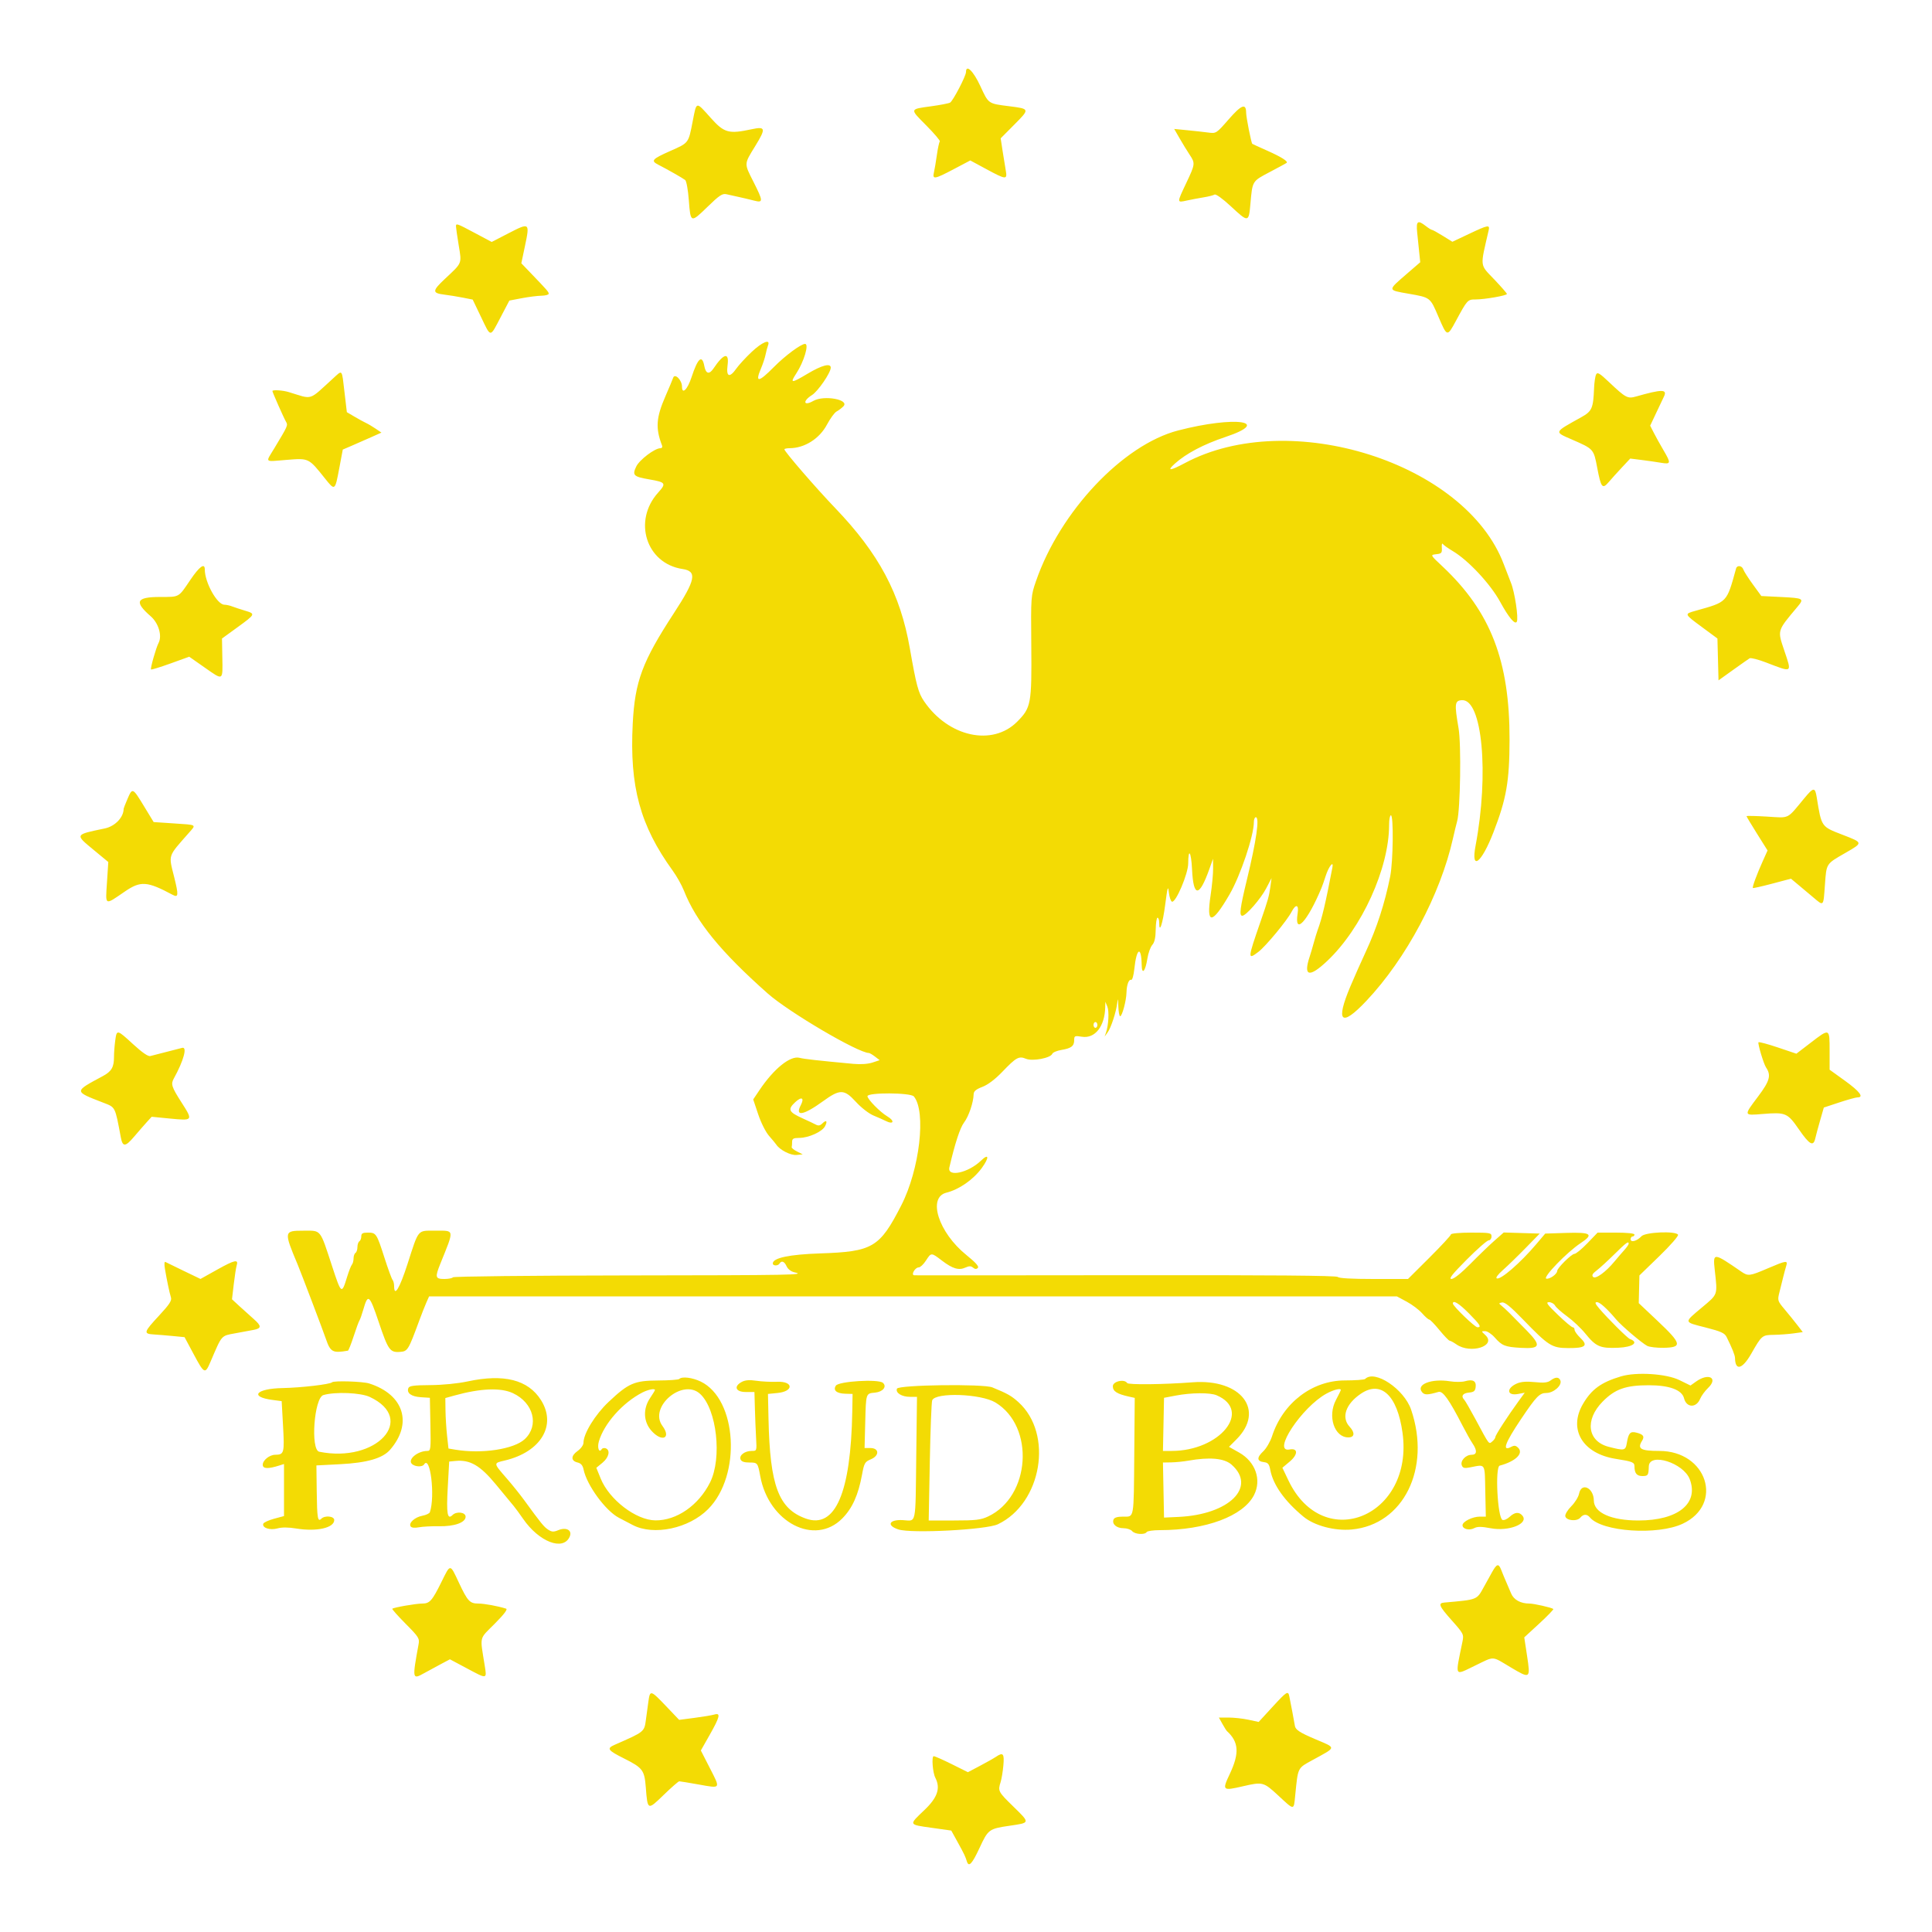 <?xml version="1.0" encoding="UTF-8"?> <svg xmlns="http://www.w3.org/2000/svg" xmlns:xlink="http://www.w3.org/1999/xlink" id="svg" version="1.1" width="400" height="400" viewBox="0, 0, 400,400"><g id="svgg"><path id="path0" d="M200.000 14.923 C 200.000 15.726,197.298 20.913,196.707 21.244 C 196.420 21.405,194.663 21.745,192.803 22.000 C 188.270 22.620,188.306 22.485,191.771 25.970 C 193.450 27.660,194.713 29.153,194.577 29.289 C 194.442 29.425,194.170 30.676,193.973 32.068 C 193.777 33.461,193.501 35.095,193.361 35.700 C 193.013 37.206,193.472 37.129,197.490 35.009 L 200.884 33.219 204.196 35.009 C 208.303 37.230,208.586 37.250,208.235 35.300 C 208.086 34.475,207.788 32.639,207.572 31.219 L 207.180 28.639 210.031 25.768 C 213.241 22.537,213.241 22.538,208.938 21.992 C 204.543 21.435,204.688 21.537,202.963 17.809 C 201.525 14.702,200.000 13.217,200.000 14.923 M143.418 25.100 C 142.518 29.706,142.642 29.541,138.776 31.257 C 134.992 32.936,134.690 33.280,136.280 34.096 C 138.191 35.077,141.377 36.889,141.864 37.273 C 142.119 37.474,142.456 39.342,142.612 41.425 C 142.970 46.200,143.000 46.211,146.493 42.811 C 148.927 40.442,149.563 40.020,150.400 40.213 C 150.950 40.339,152.120 40.600,153.000 40.791 C 153.880 40.983,155.275 41.314,156.100 41.528 C 158.051 42.032,158.042 41.698,156.000 37.648 C 154.029 33.739,154.012 34.070,156.387 30.200 C 158.614 26.572,158.517 26.137,155.619 26.759 C 150.852 27.781,149.945 27.529,147.144 24.400 C 144.041 20.935,144.239 20.898,143.418 25.100 M254.405 24.687 C 251.848 27.618,251.786 27.659,250.205 27.448 C 249.322 27.330,247.364 27.113,245.853 26.965 L 243.106 26.697 244.229 28.648 C 244.847 29.722,245.768 31.227,246.276 31.993 C 247.485 33.816,247.471 33.940,245.600 37.896 C 243.631 42.059,243.629 41.974,245.700 41.521 C 246.635 41.317,248.211 41.019,249.202 40.859 C 250.193 40.699,251.209 40.441,251.461 40.286 C 251.728 40.121,253.126 41.126,254.820 42.702 C 258.478 46.103,258.538 46.096,258.886 42.200 C 259.315 37.402,259.223 37.553,262.886 35.622 C 264.709 34.661,266.279 33.809,266.376 33.728 C 266.748 33.418,265.285 32.491,262.400 31.210 C 260.750 30.478,259.343 29.834,259.273 29.779 C 259.060 29.612,258.000 24.257,258.000 23.349 C 258.000 21.312,257.035 21.671,254.405 24.687 M293.408 48.100 C 293.524 49.255,293.715 51.121,293.832 52.247 L 294.044 54.293 291.322 56.647 C 287.222 60.191,287.212 60.033,291.600 60.805 C 296.185 61.612,296.079 61.530,297.808 65.566 C 299.618 69.794,299.621 69.794,301.459 66.390 C 303.781 62.090,303.863 62.000,305.476 62.000 C 307.385 62.000,312.003 61.191,311.989 60.859 C 311.984 60.717,310.814 59.374,309.389 57.874 C 306.316 54.640,306.414 55.486,308.208 47.700 C 308.489 46.480,308.121 46.546,304.141 48.428 L 300.698 50.056 298.722 48.828 C 297.636 48.153,296.624 47.596,296.473 47.591 C 296.323 47.586,295.750 47.230,295.200 46.800 C 293.524 45.489,293.170 45.746,293.408 48.100 M94.408 46.900 C 94.412 47.175,94.666 48.930,94.973 50.800 C 95.608 54.681,95.750 54.336,92.100 57.753 C 89.487 60.199,89.458 60.684,91.900 60.986 C 92.945 61.115,94.715 61.402,95.833 61.624 L 97.866 62.027 99.585 65.614 C 101.670 69.966,101.404 69.960,103.630 65.715 L 105.458 62.230 108.029 61.740 C 109.443 61.470,111.275 61.238,112.100 61.225 C 112.925 61.211,113.600 61.028,113.600 60.818 C 113.600 60.433,113.385 60.186,109.867 56.520 L 107.935 54.506 108.701 50.870 C 109.705 46.104,109.639 46.052,105.378 48.249 L 101.800 50.094 98.331 48.247 C 94.521 46.218,94.396 46.175,94.408 46.900 M155.582 72.900 C 154.363 74.055,152.956 75.585,152.456 76.300 C 151.043 78.318,150.314 78.037,150.638 75.600 C 151.002 72.858,149.836 73.137,147.712 76.300 C 146.841 77.598,146.128 77.408,145.826 75.800 C 145.365 73.339,144.486 74.103,143.171 78.108 C 142.335 80.656,141.200 81.771,141.200 80.044 C 141.200 78.705,139.725 77.213,139.377 78.200 C 139.222 78.640,138.506 80.350,137.786 82.000 C 135.839 86.462,135.686 88.632,137.065 92.225 C 137.193 92.558,137.048 92.800,136.721 92.800 C 135.556 92.800,132.382 95.210,131.721 96.597 C 130.862 98.397,131.168 98.697,134.427 99.254 C 137.838 99.836,137.994 100.067,136.272 101.974 C 130.975 107.836,133.790 116.680,141.310 117.807 C 144.380 118.268,144.041 120.018,139.544 126.912 C 132.975 136.984,131.456 141.052,131.001 149.800 C 130.322 162.848,132.521 170.934,139.290 180.280 C 140.118 181.424,141.156 183.273,141.595 184.388 C 144.135 190.832,149.196 197.044,158.944 205.686 C 163.283 209.532,177.576 217.945,179.881 218.009 C 180.057 218.014,180.633 218.351,181.162 218.757 L 182.124 219.497 180.622 219.993 C 179.703 220.296,178.167 220.399,176.660 220.259 C 169.159 219.559,166.494 219.260,165.543 219.011 C 163.623 218.509,160.227 221.247,157.228 225.713 L 155.943 227.627 156.978 230.713 C 157.563 232.459,158.544 234.403,159.236 235.188 C 159.908 235.951,160.580 236.761,160.729 236.988 C 161.455 238.093,163.706 239.241,164.916 239.124 L 166.200 239.000 165.011 238.400 C 164.357 238.070,163.862 237.665,163.911 237.500 C 163.960 237.335,164.000 236.840,164.000 236.400 C 164.000 235.744,164.270 235.598,165.500 235.591 C 167.414 235.580,170.199 234.323,170.800 233.200 C 171.388 232.101,171.091 231.766,170.263 232.594 C 169.807 233.050,169.432 233.119,168.916 232.842 C 168.522 232.630,167.300 232.052,166.200 231.556 C 163.270 230.236,163.022 229.698,164.650 228.188 C 165.984 226.952,166.581 227.290,165.785 228.830 C 164.529 231.258,166.363 230.928,170.400 227.997 C 173.892 225.463,174.779 225.475,177.164 228.085 C 178.313 229.341,179.874 230.555,180.874 230.969 C 181.823 231.361,182.913 231.844,183.295 232.041 C 185.029 232.937,185.350 232.097,183.655 231.096 C 182.213 230.244,179.600 227.576,179.600 226.955 C 179.600 226.156,188.540 226.204,189.205 227.006 C 191.795 230.127,190.408 242.121,186.598 249.557 C 182.120 258.298,180.694 259.142,169.800 259.505 C 163.418 259.717,160.000 260.442,160.000 261.586 C 160.000 262.116,161.074 262.127,161.400 261.600 C 161.818 260.924,162.396 261.153,162.864 262.180 C 163.131 262.766,163.783 263.265,164.484 263.418 C 167.002 263.972,164.171 264.024,129.646 264.065 C 110.030 264.088,93.885 264.263,93.767 264.454 C 93.649 264.644,92.843 264.800,91.976 264.800 C 90.127 264.800,90.036 264.452,91.155 261.674 C 94.114 254.334,94.187 254.800,90.073 254.800 C 86.373 254.800,86.739 254.357,84.372 261.694 C 82.736 266.764,81.600 268.644,81.600 266.280 C 81.600 265.774,81.453 265.189,81.272 264.980 C 81.092 264.771,80.338 262.710,79.598 260.400 C 77.984 255.367,77.873 255.200,76.151 255.200 C 75.080 255.200,74.800 255.361,74.800 255.976 C 74.800 256.403,74.620 256.864,74.400 257.000 C 74.180 257.136,74.000 257.676,74.000 258.200 C 74.000 258.724,73.820 259.264,73.600 259.400 C 73.380 259.536,73.200 260.051,73.200 260.544 C 73.200 261.037,73.048 261.611,72.863 261.820 C 72.677 262.029,72.223 263.190,71.853 264.400 C 70.748 268.016,70.664 267.959,68.806 262.304 C 66.177 254.299,66.579 254.800,62.790 254.800 C 58.764 254.800,58.741 254.935,61.622 261.800 C 62.307 263.434,66.876 275.464,67.471 277.200 C 68.411 279.945,68.873 280.192,72.032 279.641 C 72.160 279.618,72.689 278.295,73.207 276.700 C 73.725 275.105,74.269 273.620,74.416 273.400 C 74.563 273.180,74.933 272.131,75.238 271.069 C 76.186 267.768,76.497 268.028,78.412 273.719 C 80.359 279.507,80.739 280.043,82.787 279.898 C 84.407 279.784,84.523 279.596,86.807 273.400 C 87.293 272.080,87.949 270.415,88.264 269.700 L 88.838 268.400 189.022 268.400 L 289.206 268.400 291.247 269.500 C 292.370 270.105,293.803 271.185,294.432 271.900 C 295.061 272.615,295.724 273.200,295.905 273.200 C 296.087 273.200,297.037 274.181,298.018 275.381 C 298.998 276.580,299.952 277.570,300.138 277.581 C 300.324 277.591,300.954 277.935,301.538 278.343 C 304.479 280.403,309.923 278.650,307.525 276.416 C 306.651 275.602,306.651 275.600,307.483 275.600 C 307.942 275.600,308.842 276.198,309.483 276.928 C 310.963 278.614,311.600 278.867,314.846 279.057 C 318.938 279.297,319.175 278.625,316.102 275.482 C 312.549 271.847,311.756 271.066,310.951 270.403 C 310.254 269.829,310.255 269.800,310.996 269.658 C 311.541 269.553,312.767 270.545,315.194 273.055 C 320.626 278.673,321.271 279.084,324.689 279.105 C 328.267 279.128,328.881 278.610,327.193 276.993 C 326.537 276.365,326.000 275.614,326.000 275.325 C 326.000 275.036,325.826 274.800,325.614 274.800 C 325.402 274.800,324.012 273.630,322.524 272.200 C 320.321 270.082,319.982 269.600,320.696 269.600 C 321.178 269.600,321.744 269.915,321.953 270.300 C 322.163 270.685,323.295 271.696,324.468 272.547 C 325.640 273.398,327.320 274.982,328.200 276.068 C 330.439 278.829,331.287 279.197,335.051 279.035 C 338.077 278.905,339.389 277.925,337.463 277.234 C 336.952 277.050,332.821 272.943,331.093 270.900 C 330.243 269.895,330.140 269.600,330.637 269.600 C 331.239 269.600,332.697 270.916,334.637 273.210 C 335.726 274.498,339.930 278.073,341.032 278.648 C 341.504 278.894,343.040 279.074,344.445 279.048 C 348.354 278.975,348.188 278.203,343.264 273.555 L 339.287 269.800 339.355 266.933 L 339.424 264.066 343.554 260.063 C 345.847 257.842,347.566 255.869,347.419 255.630 C 346.916 254.816,340.624 255.090,339.836 255.960 C 338.940 256.950,337.600 257.311,337.600 256.563 C 337.600 256.253,337.780 256.000,338.000 256.000 C 338.220 256.000,338.400 255.820,338.400 255.600 C 338.400 255.361,336.861 255.200,334.583 255.200 L 330.765 255.200 328.651 257.400 C 327.489 258.610,326.281 259.600,325.969 259.601 C 325.371 259.601,322.400 262.542,322.400 263.133 C 322.400 263.773,320.863 264.871,320.157 264.735 C 319.282 264.566,324.420 259.241,327.266 257.366 C 330.059 255.525,329.434 255.094,324.215 255.262 L 319.924 255.400 318.062 257.598 C 314.802 261.445,310.730 264.985,309.905 264.688 C 309.596 264.577,310.084 263.903,311.159 262.953 C 312.127 262.099,314.237 260.050,315.849 258.400 L 318.780 255.400 315.054 255.286 L 311.328 255.173 309.389 256.886 C 308.322 257.829,306.075 259.995,304.396 261.700 C 302.535 263.589,301.019 264.800,300.513 264.800 C 299.883 264.800,300.640 263.837,303.658 260.800 C 305.845 258.600,307.896 256.800,308.217 256.800 C 308.537 256.800,308.800 256.440,308.800 256.000 C 308.800 255.251,308.533 255.200,304.600 255.200 C 302.272 255.200,300.400 255.366,300.400 255.573 C 300.400 255.778,298.400 257.938,295.956 260.373 L 291.512 264.800 284.380 264.800 C 279.848 264.800,277.153 264.647,276.989 264.382 C 276.811 264.094,263.135 263.981,233.265 264.019 C 209.359 264.049,189.569 264.057,189.286 264.037 C 188.549 263.984,189.444 262.400,190.210 262.400 C 190.531 262.400,191.199 261.772,191.696 261.005 C 192.809 259.287,192.783 259.287,195.027 261.000 C 197.225 262.677,198.512 263.060,199.874 262.439 C 200.648 262.086,201.026 262.089,201.462 262.451 C 201.859 262.781,202.161 262.799,202.452 262.508 C 202.742 262.218,202.016 261.401,200.071 259.830 C 194.312 255.176,191.986 247.916,195.940 246.931 C 198.572 246.276,201.507 244.234,203.259 241.840 C 204.860 239.652,204.761 238.694,203.100 240.301 C 200.473 242.844,196.071 243.785,196.556 241.700 C 197.720 236.699,198.776 233.476,199.604 232.395 C 200.562 231.144,201.547 228.237,201.582 226.554 C 201.595 225.928,202.064 225.531,203.393 225.024 C 204.526 224.591,206.035 223.454,207.493 221.933 C 210.403 218.897,210.946 218.598,212.423 219.210 C 213.777 219.770,217.524 219.063,217.862 218.183 C 217.972 217.895,218.814 217.536,219.731 217.385 C 221.789 217.045,222.400 216.579,222.400 215.346 C 222.400 214.456,222.509 214.408,223.994 214.645 C 226.705 215.079,228.736 212.506,228.825 208.525 L 228.851 207.400 229.260 208.400 C 229.665 209.389,229.516 212.253,228.979 213.800 L 228.702 214.600 229.293 213.800 C 230.023 212.813,231.112 209.480,231.318 207.600 C 231.432 206.564,231.489 206.746,231.536 208.300 C 231.571 209.455,231.743 210.400,231.917 210.400 C 232.327 210.400,233.192 207.166,233.228 205.494 C 233.263 203.884,233.709 202.700,234.216 202.870 C 234.427 202.942,234.713 201.920,234.851 200.600 C 235.304 196.261,236.300 195.724,236.372 199.780 C 236.410 201.944,237.131 201.142,237.554 198.463 C 237.734 197.325,238.188 196.055,238.563 195.641 C 239.037 195.117,239.254 194.147,239.279 192.444 C 239.298 191.100,239.468 190.000,239.657 190.000 C 239.845 190.000,240.000 190.461,240.000 191.024 C 240.000 193.453,240.727 191.279,241.241 187.313 C 241.720 183.614,241.828 183.252,242.000 184.769 C 242.110 185.742,242.400 186.603,242.643 186.683 C 243.433 186.942,245.993 180.916,246.005 178.772 C 246.024 175.418,246.626 176.345,246.800 179.996 C 247.079 185.848,248.293 185.813,250.397 179.893 L 251.142 177.800 251.162 179.800 C 251.173 180.900,250.937 183.420,250.637 185.400 C 249.709 191.521,250.917 191.460,254.554 185.200 C 256.820 181.300,259.600 173.038,259.600 170.202 C 259.600 169.651,259.780 169.200,260.000 169.200 C 260.815 169.200,260.132 173.984,258.149 182.171 C 256.737 188.003,256.533 189.600,257.202 189.600 C 257.961 189.600,261.000 186.124,262.132 183.962 L 263.263 181.800 263.016 183.600 C 262.745 185.571,262.527 186.343,260.981 190.800 C 258.290 198.560,258.274 198.801,260.547 197.067 C 262.073 195.903,266.479 190.580,267.416 188.769 C 268.284 187.090,268.955 187.268,268.664 189.100 C 267.917 193.797,270.702 190.816,273.615 183.800 C 273.798 183.360,274.175 182.280,274.453 181.400 C 275.080 179.417,276.161 178.036,275.861 179.600 C 274.427 187.093,273.704 190.155,272.790 192.600 C 272.626 193.040,272.270 194.210,271.999 195.200 C 271.729 196.190,271.357 197.450,271.173 198.000 C 269.780 202.162,271.034 202.497,274.780 198.963 C 281.945 192.204,287.600 179.773,287.600 170.780 C 287.600 169.691,287.767 168.800,287.972 168.800 C 288.551 168.800,288.437 178.416,287.821 181.470 C 286.692 187.071,285.073 192.068,282.790 197.000 C 281.754 199.237,280.378 202.333,279.590 204.200 C 276.442 211.657,277.661 212.768,282.899 207.215 C 291.141 198.478,298.223 185.194,300.818 173.600 C 301.089 172.390,301.482 170.770,301.691 170.000 C 302.351 167.568,302.556 154.146,301.983 150.800 C 301.102 145.655,301.176 145.044,302.690 144.963 C 306.884 144.740,308.322 160.172,305.499 175.100 C 304.491 180.426,306.706 178.758,309.206 172.307 C 311.887 165.389,312.518 161.769,312.536 153.200 C 312.572 136.846,308.637 126.662,298.657 117.277 C 296.036 114.812,296.072 114.891,297.500 114.727 C 298.451 114.617,298.588 114.438,298.513 113.400 C 298.464 112.740,298.554 112.389,298.713 112.619 C 298.871 112.850,299.810 113.519,300.800 114.106 C 304.000 116.005,308.580 120.915,310.588 124.600 C 312.348 127.829,313.658 129.397,314.033 128.726 C 314.435 128.008,313.599 122.491,312.803 120.600 C 312.617 120.160,311.956 118.450,311.334 116.800 C 303.419 95.816,267.031 84.282,245.317 95.874 C 242.224 97.526,241.484 97.565,243.246 95.985 C 245.578 93.893,249.215 91.976,253.687 90.482 C 263.580 87.176,255.676 86.077,243.918 89.124 C 232.494 92.084,219.467 105.889,214.493 120.308 C 213.434 123.376,213.427 123.478,213.516 133.600 C 213.622 145.735,213.478 146.516,210.600 149.414 C 205.472 154.577,196.357 152.582,191.322 145.194 C 190.125 143.438,189.719 141.929,188.367 134.200 C 186.394 122.927,181.981 114.642,172.911 105.183 C 168.923 101.024,162.400 93.480,162.400 93.027 C 162.400 92.902,162.895 92.797,163.500 92.794 C 166.582 92.777,169.657 90.834,171.208 87.924 C 171.888 86.648,172.781 85.424,173.191 85.205 C 173.602 84.985,174.237 84.506,174.602 84.141 C 176.003 82.740,170.595 81.745,168.400 83.000 C 166.367 84.162,166.106 83.056,168.115 81.792 C 169.365 81.006,172.000 77.157,172.000 76.118 C 172.000 75.125,170.143 75.612,167.193 77.378 C 163.795 79.411,163.500 79.402,164.869 77.308 C 166.452 74.889,167.546 71.200,166.681 71.200 C 165.839 71.200,162.524 73.659,160.223 75.991 C 157.061 79.196,156.278 79.295,157.536 76.333 C 157.941 75.380,158.378 74.060,158.508 73.400 C 158.638 72.740,158.866 71.885,159.015 71.500 C 159.564 70.081,157.798 70.801,155.582 72.900 M68.979 78.331 C 63.759 83.076,64.891 82.727,59.772 81.173 C 58.530 80.796,56.400 80.663,56.400 80.963 C 56.400 81.209,58.741 86.499,59.207 87.306 C 59.646 88.066,59.633 88.095,56.807 92.790 C 54.935 95.901,54.600 95.589,59.400 95.209 C 63.967 94.846,63.892 94.810,67.276 99.051 C 69.354 101.654,69.355 101.654,70.242 96.943 L 70.969 93.080 72.785 92.300 C 73.783 91.871,75.583 91.081,76.785 90.544 L 78.969 89.567 77.785 88.760 C 77.133 88.316,76.240 87.786,75.800 87.583 C 75.360 87.380,74.283 86.791,73.406 86.274 L 71.811 85.334 71.328 81.223 C 70.748 76.285,70.953 76.537,68.979 78.331 M330.452 77.543 C 330.270 77.904,330.082 79.190,330.034 80.400 C 329.868 84.530,329.596 85.149,327.398 86.373 C 321.623 89.590,321.713 89.369,325.512 91.026 C 329.947 92.959,329.949 92.962,330.678 96.800 C 331.476 101.006,331.754 101.354,333.076 99.800 C 333.638 99.140,334.868 97.776,335.811 96.769 L 337.524 94.938 339.862 95.231 C 341.148 95.392,342.965 95.654,343.900 95.813 C 345.962 96.164,346.007 95.926,344.394 93.189 C 343.730 92.064,342.842 90.465,342.419 89.637 L 341.650 88.130 342.862 85.565 C 343.529 84.154,344.268 82.595,344.504 82.101 C 345.241 80.560,344.117 80.559,338.718 82.094 C 336.975 82.590,336.591 82.384,333.091 79.071 C 331.159 77.242,330.728 76.993,330.452 77.543 M39.381 120.100 C 36.903 123.765,37.222 123.587,33.133 123.594 C 28.190 123.603,27.727 124.567,31.209 127.600 C 32.831 129.013,33.606 131.641,32.833 133.105 C 32.308 134.100,31.081 138.415,31.270 138.603 C 31.357 138.691,33.172 138.133,35.303 137.364 L 39.178 135.966 42.409 138.230 C 46.264 140.932,46.121 141.016,46.032 136.115 L 45.961 132.200 49.180 129.861 C 52.919 127.145,52.943 127.090,50.700 126.422 C 49.765 126.144,48.587 125.755,48.081 125.558 C 47.576 125.361,46.845 125.200,46.458 125.200 C 44.960 125.200,42.400 120.596,42.400 117.902 C 42.400 116.470,41.286 117.281,39.381 120.100 M359.437 117.700 C 357.462 124.834,357.697 124.589,351.100 126.441 C 348.660 127.126,348.639 127.071,352.388 129.841 L 355.576 132.196 355.688 136.528 L 355.800 140.860 358.800 138.711 C 360.450 137.529,361.999 136.441,362.242 136.294 C 362.484 136.146,364.014 136.535,365.642 137.159 C 371.203 139.290,371.006 139.423,369.400 134.638 C 367.987 130.429,367.911 130.678,372.123 125.658 C 373.588 123.912,373.462 123.836,368.700 123.600 L 364.662 123.400 362.915 121.000 C 361.954 119.680,361.064 118.285,360.937 117.900 C 360.672 117.095,359.642 116.957,359.437 117.700 M373.538 165.300 C 369.885 169.716,370.615 169.359,365.831 169.066 C 363.504 168.924,361.600 168.885,361.600 168.979 C 361.600 169.073,362.579 170.710,363.777 172.616 L 365.953 176.083 364.939 178.342 C 363.687 181.128,362.750 183.683,362.918 183.851 C 362.987 183.920,364.789 183.515,366.922 182.950 L 370.800 181.923 372.164 183.061 C 372.915 183.688,374.359 184.900,375.375 185.757 C 377.629 187.657,377.499 187.793,377.832 183.188 C 378.157 178.709,378.023 178.918,382.051 176.595 C 385.787 174.440,385.797 174.500,381.418 172.807 C 377.050 171.118,377.131 171.237,376.136 165.090 C 375.786 162.925,375.482 162.949,373.538 165.300 M26.386 165.433 C 25.954 166.441,25.600 167.343,25.600 167.438 C 25.600 169.219,23.822 171.077,21.693 171.521 C 15.419 172.830,15.473 172.725,19.410 175.982 L 22.421 178.472 22.147 182.703 C 21.830 187.603,21.604 187.487,25.832 184.593 C 29.123 182.339,30.441 182.428,35.739 185.260 C 36.947 185.906,36.999 185.359,36.077 181.648 C 34.880 176.826,34.660 177.493,39.127 172.408 C 40.651 170.674,40.860 170.801,35.947 170.475 L 31.811 170.200 29.805 166.903 C 27.464 163.054,27.415 163.033,26.386 165.433 M227.200 212.200 C 227.200 212.530,227.020 212.800,226.800 212.800 C 226.580 212.800,226.400 212.530,226.400 212.200 C 226.400 211.870,226.580 211.600,226.800 211.600 C 227.020 211.600,227.200 211.870,227.200 212.200 M23.854 215.456 C 23.714 216.477,23.600 218.018,23.600 218.882 C 23.600 220.954,23.082 221.832,21.287 222.796 C 15.247 226.043,15.244 225.918,21.400 228.306 C 23.934 229.289,23.799 229.021,25.018 235.495 C 25.394 237.497,25.956 237.469,27.747 235.359 C 28.656 234.289,29.850 232.919,30.400 232.314 L 31.400 231.215 35.200 231.586 C 39.973 232.053,39.997 232.020,37.592 228.266 C 35.526 225.042,35.338 224.461,35.985 223.295 C 38.034 219.598,38.840 216.617,37.700 216.952 C 37.315 217.065,35.830 217.447,34.400 217.800 C 32.970 218.153,31.495 218.531,31.123 218.641 C 30.680 218.771,29.461 217.936,27.592 216.220 C 24.190 213.098,24.178 213.095,23.854 215.456 M374.861 215.904 L 371.921 218.158 368.103 216.870 C 366.003 216.162,364.191 215.676,364.077 215.790 C 363.866 216.001,365.145 220.269,365.638 221.000 C 366.736 222.627,366.420 223.787,364.006 227.000 C 360.968 231.043,360.947 230.963,364.960 230.637 C 369.716 230.251,370.081 230.407,372.457 233.845 C 374.646 237.011,375.439 237.447,375.833 235.700 C 375.970 235.095,376.424 233.409,376.842 231.953 L 377.603 229.305 380.787 228.253 C 382.539 227.674,384.248 227.200,384.586 227.200 C 385.965 227.200,385.023 225.952,382.000 223.775 L 378.800 221.471 378.800 217.536 C 378.800 212.836,378.840 212.852,374.861 215.904 M337.200 257.504 C 337.200 257.671,336.795 258.256,336.299 258.804 C 335.804 259.352,334.889 260.416,334.266 261.170 C 332.440 263.380,330.335 264.899,329.831 264.370 C 329.519 264.043,329.714 263.682,330.542 263.059 C 331.170 262.587,332.824 261.075,334.217 259.700 C 336.692 257.258,337.200 256.884,337.200 257.504 M355.017 262.900 C 355.605 268.238,355.728 267.874,352.402 270.670 C 348.569 273.892,348.533 273.671,353.085 274.831 C 356.314 275.654,357.067 275.994,357.473 276.812 C 358.640 279.162,359.201 280.565,359.213 281.161 C 359.267 283.881,360.729 283.503,362.563 280.296 C 364.763 276.449,364.816 276.404,367.244 276.365 C 368.430 276.346,370.266 276.211,371.324 276.065 L 373.248 275.800 372.124 274.345 C 371.506 273.545,370.320 272.080,369.488 271.090 C 368.016 269.336,367.988 269.243,368.414 267.544 C 368.655 266.585,369.007 265.170,369.195 264.400 C 369.384 263.630,369.663 262.595,369.816 262.100 C 370.185 260.904,369.865 260.946,366.000 262.600 C 362.215 264.220,361.935 264.253,360.484 263.253 C 354.733 259.291,354.618 259.284,355.017 262.900 M45.037 262.824 L 41.510 264.794 38.055 263.131 C 36.155 262.216,34.438 261.380,34.239 261.273 C 34.033 261.161,33.990 261.749,34.137 262.639 C 34.521 264.948,35.095 267.687,35.393 268.628 C 35.599 269.277,35.069 270.086,32.928 272.389 C 29.753 275.803,29.652 276.150,31.800 276.281 C 32.680 276.335,34.483 276.483,35.806 276.611 L 38.212 276.844 40.064 280.308 C 42.313 284.513,42.454 284.577,43.594 281.915 C 46.003 276.287,45.734 276.596,48.711 276.044 C 50.190 275.770,51.893 275.454,52.495 275.342 C 54.167 275.031,54.179 274.532,52.549 273.106 C 51.728 272.387,50.376 271.170,49.544 270.400 L 48.031 269.000 48.400 265.863 C 48.603 264.138,48.874 262.398,49.001 261.997 C 49.424 260.663,48.596 260.836,45.037 262.824 M304.113 271.912 C 306.462 274.286,306.778 274.800,305.887 274.800 C 305.358 274.800,300.800 270.400,300.800 269.888 C 300.800 269.070,302.065 269.843,304.113 271.912 M335.600 284.966 C 331.514 286.186,329.517 287.633,327.743 290.662 C 324.650 295.938,327.650 300.961,334.540 302.044 C 337.978 302.584,338.400 302.753,338.400 303.594 C 338.400 305.023,338.873 305.600,340.043 305.600 C 341.205 305.600,341.310 305.442,341.368 303.600 C 341.462 300.642,348.546 302.861,349.842 306.253 C 351.764 311.287,347.398 314.800,339.218 314.800 C 333.597 314.800,330.012 313.200,329.987 310.680 C 329.961 308.019,327.415 306.825,326.931 309.246 C 326.794 309.931,326.066 311.107,325.314 311.859 C 324.562 312.611,324.005 313.536,324.077 313.913 C 324.251 314.834,326.490 315.055,327.183 314.220 C 327.824 313.448,328.559 313.428,329.171 314.166 C 331.642 317.142,343.164 317.924,348.391 315.469 C 356.974 311.437,353.423 300.400,343.542 300.400 C 339.681 300.400,338.933 299.960,339.970 298.300 C 340.540 297.387,340.236 296.964,338.744 296.596 C 337.523 296.295,337.155 296.712,336.812 298.786 C 336.555 300.337,336.304 300.388,333.054 299.545 C 328.670 298.409,328.072 294.000,331.788 290.210 C 334.358 287.589,336.579 286.800,341.381 286.800 C 345.625 286.800,348.224 287.761,348.659 289.492 C 349.157 291.476,351.191 291.553,351.992 289.618 C 352.249 289.000,352.985 287.989,353.629 287.372 C 355.804 285.288,353.761 284.176,351.160 286.029 L 349.996 286.857 347.703 285.735 C 344.978 284.402,338.803 284.010,335.600 284.966 M96.800 286.011 C 94.781 286.445,91.648 286.754,89.087 286.771 C 85.626 286.794,84.729 286.919,84.543 287.405 C 84.154 288.419,85.166 289.152,87.132 289.279 L 89.000 289.400 89.111 294.900 C 89.215 300.050,89.175 300.400,88.473 300.400 C 86.529 300.400,84.437 302.081,85.215 303.018 C 85.766 303.682,87.430 303.799,87.800 303.200 C 89.073 301.141,90.124 309.769,89.004 313.078 C 88.915 313.341,88.214 313.674,87.447 313.818 C 85.893 314.109,84.568 315.301,85.008 316.013 C 85.193 316.312,85.810 316.382,86.747 316.209 C 87.546 316.061,89.396 315.965,90.858 315.993 C 94.072 316.057,96.400 315.228,96.400 314.020 C 96.400 313.077,94.518 312.842,93.680 313.680 C 92.629 314.731,92.400 313.397,92.701 307.981 L 93.000 302.600 94.317 302.473 C 97.330 302.184,99.419 303.401,102.668 307.340 C 104.328 309.353,105.990 311.364,106.361 311.809 C 106.732 312.253,107.602 313.441,108.294 314.447 C 111.587 319.232,116.577 321.164,117.936 318.181 C 118.547 316.839,117.277 316.105,115.566 316.814 C 114.614 317.208,114.238 317.186,113.482 316.691 C 112.607 316.117,112.016 315.389,108.494 310.546 C 107.672 309.417,106.100 307.457,105.000 306.192 C 102.092 302.847,102.105 302.949,104.502 302.384 C 111.990 300.619,115.308 295.080,112.000 289.865 C 109.331 285.655,104.339 284.390,96.800 286.011 M140.633 285.500 C 140.468 285.665,138.503 285.807,136.267 285.816 C 131.335 285.836,130.134 286.356,125.993 290.262 C 123.201 292.896,120.800 296.811,120.800 298.730 C 120.800 299.183,120.257 299.932,119.579 300.415 C 118.167 301.421,118.171 302.463,119.589 302.797 C 120.282 302.961,120.646 303.388,120.821 304.239 C 121.483 307.477,125.362 312.786,128.125 314.235 C 128.826 314.603,130.120 315.281,131.000 315.740 C 135.340 318.008,142.637 316.463,146.627 312.432 C 153.549 305.438,152.625 289.691,145.078 286.038 C 143.343 285.198,141.195 284.938,140.633 285.500 M282.633 285.500 C 282.468 285.665,280.576 285.802,278.429 285.805 C 271.667 285.814,265.604 290.458,263.369 297.340 C 263.001 298.473,262.168 299.898,261.518 300.506 C 260.159 301.780,260.218 302.547,261.691 302.723 C 262.523 302.822,262.772 303.124,262.993 304.304 C 263.578 307.419,265.949 310.769,269.865 314.008 C 272.126 315.880,276.331 316.997,279.869 316.666 C 290.563 315.668,296.316 304.062,292.161 291.868 C 290.700 287.580,284.619 283.515,282.633 285.500 M321.020 285.816 C 320.429 286.262,319.635 286.344,317.759 286.152 C 316.042 285.976,314.901 286.065,314.046 286.444 C 311.802 287.437,311.979 289.043,314.285 288.610 L 315.679 288.349 314.424 290.074 C 312.135 293.222,309.600 297.135,309.600 297.521 C 309.600 297.731,309.313 298.141,308.961 298.432 C 308.224 299.044,308.426 299.312,305.465 293.801 C 304.401 291.820,303.366 290.029,303.165 289.820 C 302.440 289.065,302.826 288.448,304.100 288.325 C 305.166 288.223,305.422 288.011,305.522 287.151 C 305.667 285.901,304.924 285.505,303.304 285.970 C 302.676 286.150,301.270 286.154,300.181 285.979 C 296.375 285.366,293.107 286.642,294.422 288.227 C 294.937 288.847,295.537 288.839,297.826 288.182 C 298.720 287.926,300.021 289.754,302.821 295.200 C 303.557 296.630,304.483 298.278,304.879 298.862 C 305.884 300.342,305.805 301.200,304.662 301.200 C 303.455 301.200,302.295 302.460,302.650 303.385 C 302.867 303.952,303.194 304.032,304.359 303.807 C 307.638 303.175,307.387 302.785,307.512 308.700 L 307.623 314.000 306.392 314.000 C 304.868 314.000,302.800 315.027,302.800 315.783 C 302.800 316.580,304.211 316.929,305.228 316.385 C 305.877 316.038,306.713 316.044,308.659 316.411 C 312.392 317.116,316.568 315.449,315.200 313.800 C 314.508 312.966,313.610 313.051,312.546 314.051 C 312.048 314.518,311.389 314.805,311.081 314.686 C 310.047 314.290,309.500 303.708,310.500 303.442 C 313.771 302.573,315.490 300.918,314.328 299.757 C 313.831 299.259,313.515 299.217,312.871 299.562 C 310.922 300.605,311.562 298.796,314.897 293.831 C 318.078 289.096,318.753 288.400,320.164 288.400 C 321.665 288.400,323.445 286.816,323.063 285.820 C 322.767 285.048,322.036 285.047,321.020 285.816 M153.600 286.097 C 151.842 287.023,152.289 288.200,154.399 288.200 L 156.199 288.200 156.292 291.600 C 156.344 293.470,156.455 296.215,156.539 297.700 C 156.693 300.399,156.693 300.400,155.623 300.400 C 154.194 300.400,153.001 301.304,153.322 302.142 C 153.498 302.600,154.058 302.800,155.160 302.800 C 156.848 302.800,156.896 302.860,157.396 305.600 C 159.149 315.213,168.680 320.142,174.379 314.383 C 176.459 312.281,177.695 309.547,178.472 305.328 C 178.921 302.894,179.061 302.650,180.305 302.130 C 182.113 301.375,182.042 299.800,180.200 299.800 L 179.000 299.800 179.139 294.400 C 179.294 288.404,179.259 288.508,181.160 288.329 C 182.802 288.173,183.685 287.075,182.793 286.299 C 181.846 285.474,173.626 285.972,173.051 286.889 C 172.439 287.862,173.208 288.508,175.038 288.559 L 176.518 288.600 176.456 292.200 C 176.161 309.100,172.931 316.575,166.859 314.411 C 161.204 312.396,159.411 307.625,159.112 293.800 L 159.000 288.600 161.000 288.400 C 164.361 288.064,164.295 285.954,160.927 286.084 C 159.647 286.134,157.700 286.038,156.600 285.872 C 155.202 285.661,154.299 285.728,153.600 286.097 M68.743 286.191 C 68.319 286.615,62.348 287.310,58.487 287.385 C 53.009 287.492,51.559 289.196,56.400 289.838 L 58.316 290.092 58.605 295.293 C 58.913 300.831,58.818 301.180,56.989 301.194 C 55.799 301.203,54.400 302.323,54.400 303.266 C 54.400 304.119,55.514 304.160,57.900 303.395 L 58.800 303.107 58.800 308.495 L 58.800 313.884 56.732 314.442 C 55.595 314.749,54.594 315.213,54.508 315.473 C 54.227 316.322,55.881 316.871,57.429 316.443 C 58.363 316.185,59.689 316.191,61.323 316.460 C 65.541 317.156,69.200 316.340,69.200 314.704 C 69.200 313.896,67.259 313.701,66.525 314.435 C 65.785 315.175,65.643 314.334,65.575 308.771 L 65.509 303.400 70.455 303.145 C 75.990 302.860,79.226 301.924,80.756 300.165 C 85.505 294.703,83.625 288.721,76.440 286.433 C 75.102 286.007,69.115 285.818,68.743 286.191 M230.400 287.010 C 230.400 288.055,231.258 288.603,233.767 289.160 L 234.935 289.419 234.837 301.156 C 234.724 314.747,234.857 314.000,232.545 314.000 C 231.334 314.000,230.702 314.191,230.543 314.605 C 230.182 315.544,231.164 316.400,232.600 316.400 C 233.316 316.400,234.126 316.670,234.400 317.000 C 234.960 317.675,237.021 317.813,237.400 317.200 C 237.536 316.980,238.766 316.800,240.134 316.800 C 249.619 316.800,257.407 313.899,259.633 309.536 C 261.242 306.382,259.939 302.650,256.564 300.745 L 254.449 299.551 255.978 298.022 C 262.006 291.994,256.974 285.418,246.925 286.190 C 240.970 286.647,233.605 286.731,233.366 286.344 C 232.807 285.441,230.400 285.981,230.400 287.010 M185.703 287.510 C 185.372 288.372,186.695 289.200,188.403 289.200 L 189.853 289.200 189.700 301.500 C 189.518 316.152,189.787 314.877,186.904 314.723 C 184.066 314.571,183.477 315.830,186.000 316.653 C 188.698 317.533,204.191 316.727,206.600 315.581 C 215.705 311.249,218.130 296.870,210.863 290.305 C 209.404 288.986,208.592 288.527,205.455 287.244 C 203.591 286.482,186.006 286.719,185.703 287.510 M106.207 288.445 C 110.470 290.449,111.669 295.117,108.650 297.953 C 106.431 300.037,99.802 301.053,94.327 300.148 L 92.853 299.904 92.561 297.252 C 92.401 295.793,92.254 293.442,92.235 292.026 L 92.200 289.452 94.000 288.951 C 99.476 287.427,103.672 287.254,106.207 288.445 M135.600 287.782 C 135.600 287.882,135.150 288.628,134.600 289.438 C 133.105 291.642,133.200 294.317,134.841 296.186 C 137.020 298.668,139.065 297.809,137.149 295.217 C 134.249 291.294,141.368 285.269,144.965 288.602 C 148.406 291.792,149.533 301.883,147.010 306.924 C 144.630 311.679,140.083 314.831,135.681 314.777 C 131.678 314.728,126.142 310.492,124.368 306.121 L 123.463 303.891 124.735 302.846 C 126.074 301.745,126.415 300.245,125.413 299.860 C 125.090 299.736,124.710 299.823,124.568 300.052 C 124.039 300.908,123.615 299.742,123.986 298.450 C 125.044 294.758,128.913 290.403,133.000 288.302 C 134.168 287.701,135.600 287.415,135.600 287.782 M277.600 287.779 C 277.600 287.877,277.150 288.804,276.600 289.838 C 274.806 293.212,276.254 297.600,279.160 297.600 C 280.459 297.600,280.576 296.631,279.425 295.389 C 277.656 293.481,278.601 290.696,281.741 288.562 C 285.918 285.724,289.291 288.866,290.372 296.600 C 292.790 313.902,274.037 321.764,266.754 306.503 L 265.503 303.882 267.020 302.608 C 268.775 301.134,268.762 299.761,266.995 300.099 C 263.255 300.814,269.501 291.346,274.624 288.535 C 276.076 287.739,277.600 287.351,277.600 287.779 M76.566 289.226 C 86.343 293.822,77.916 302.952,66.100 300.566 C 64.244 300.192,65.035 289.390,66.959 288.832 C 69.424 288.117,74.664 288.332,76.566 289.226 M251.881 288.875 C 259.334 292.043,252.581 300.400,242.569 300.400 L 240.777 300.400 240.889 294.900 L 241.000 289.400 243.400 288.944 C 246.641 288.327,250.518 288.296,251.881 288.875 M206.103 290.377 C 214.302 295.346,213.365 309.838,204.578 313.968 C 203.066 314.679,202.042 314.800,197.544 314.800 L 192.279 314.800 192.505 302.700 C 192.630 296.045,192.853 290.295,193.000 289.922 C 193.673 288.224,203.089 288.550,206.103 290.377 M254.976 303.233 C 260.263 307.875,254.485 313.574,244.000 314.061 L 241.000 314.200 240.889 308.500 L 240.778 302.800 242.489 302.770 C 243.430 302.754,245.010 302.597,246.000 302.420 C 250.444 301.630,253.462 301.903,254.976 303.233 M308.914 325.500 C 308.455 326.325,307.683 327.720,307.197 328.600 C 305.728 331.264,305.946 331.179,299.023 331.794 C 297.681 331.913,297.933 332.518,300.556 335.465 C 303.018 338.232,303.094 338.383,302.791 339.865 C 301.249 347.398,301.019 346.957,305.391 344.850 C 309.550 342.846,308.738 342.807,312.773 345.207 C 316.837 347.625,316.886 347.590,316.159 342.800 L 315.582 339.000 318.691 336.137 C 320.401 334.562,321.710 333.205,321.600 333.120 C 321.214 332.823,317.579 332.000,316.654 332.000 C 314.816 332.000,313.402 331.216,312.855 329.894 C 312.560 329.182,312.079 328.057,311.786 327.394 C 311.492 326.731,311.065 325.696,310.836 325.094 C 310.281 323.634,309.907 323.714,308.914 325.500 M91.411 327.500 C 89.462 331.445,88.968 332.000,87.405 332.000 C 86.123 332.000,81.553 332.793,81.222 333.073 C 81.124 333.156,82.362 334.551,83.973 336.173 C 86.707 338.925,86.886 339.211,86.656 340.461 C 85.341 347.617,85.369 347.771,87.728 346.459 C 88.647 345.948,90.244 345.082,91.276 344.535 L 93.152 343.541 96.752 345.462 C 100.900 347.676,100.810 347.692,100.349 344.800 C 99.355 338.566,99.134 339.488,102.418 336.182 C 104.396 334.191,105.162 333.173,104.774 333.051 C 103.052 332.511,100.273 332.000,99.051 332.000 C 97.261 332.000,96.815 331.519,94.984 327.619 C 93.145 323.698,93.286 323.703,91.411 327.500 M134.241 352.300 C 134.096 353.345,133.869 355.010,133.736 356.000 C 133.391 358.581,133.470 358.517,127.299 361.225 C 125.538 361.998,125.779 362.356,129.233 364.089 C 133.072 366.015,133.430 366.493,133.707 370.070 C 134.079 374.851,134.076 374.849,137.407 371.619 C 139.006 370.069,140.459 368.800,140.634 368.800 C 140.810 368.800,142.630 369.099,144.678 369.465 C 149.302 370.291,149.203 370.437,146.967 366.061 L 145.104 362.418 146.952 359.157 C 149.054 355.446,149.253 354.571,147.900 354.976 C 147.405 355.123,145.563 355.433,143.806 355.662 L 140.612 356.080 137.904 353.240 C 134.695 349.875,134.581 349.846,134.241 352.300 M263.398 353.457 L 260.597 356.509 258.479 356.054 C 257.314 355.804,255.459 355.600,254.358 355.600 L 252.355 355.600 253.077 356.900 C 253.475 357.615,253.899 358.290,254.019 358.400 C 256.484 360.648,256.641 362.979,254.618 367.268 C 252.987 370.723,253.086 370.815,257.372 369.821 C 261.413 368.884,261.614 368.936,264.601 371.700 C 268.046 374.888,267.841 374.887,268.160 371.714 C 268.754 365.811,268.595 366.133,271.754 364.399 C 276.817 361.619,276.781 361.977,272.200 360.029 C 269.123 358.720,268.209 358.119,268.095 357.327 C 268.038 356.927,267.797 355.610,267.560 354.400 C 267.324 353.190,267.052 351.795,266.957 351.300 C 266.703 349.973,266.464 350.118,263.398 353.457 M206.189 363.737 C 205.755 364.032,204.274 364.868,202.898 365.594 L 200.396 366.913 197.068 365.257 C 195.237 364.346,193.550 363.600,193.319 363.600 C 192.841 363.600,193.094 366.990,193.653 368.074 C 194.761 370.224,194.104 372.168,191.400 374.740 C 188.106 377.873,188.055 377.746,192.876 378.425 L 196.951 379.000 198.275 381.400 C 199.617 383.833,199.852 384.325,200.187 385.400 C 200.575 386.640,201.268 385.900,202.788 382.627 C 204.598 378.726,204.730 378.630,209.113 377.989 C 213.322 377.373,213.308 377.453,209.785 374.011 C 206.651 370.951,206.580 370.814,207.167 368.960 C 207.369 368.322,207.626 366.765,207.738 365.500 C 207.956 363.042,207.677 362.724,206.189 363.737 " stroke="none" fill="#f3db04" fill-rule="evenodd"></path></g></svg> 